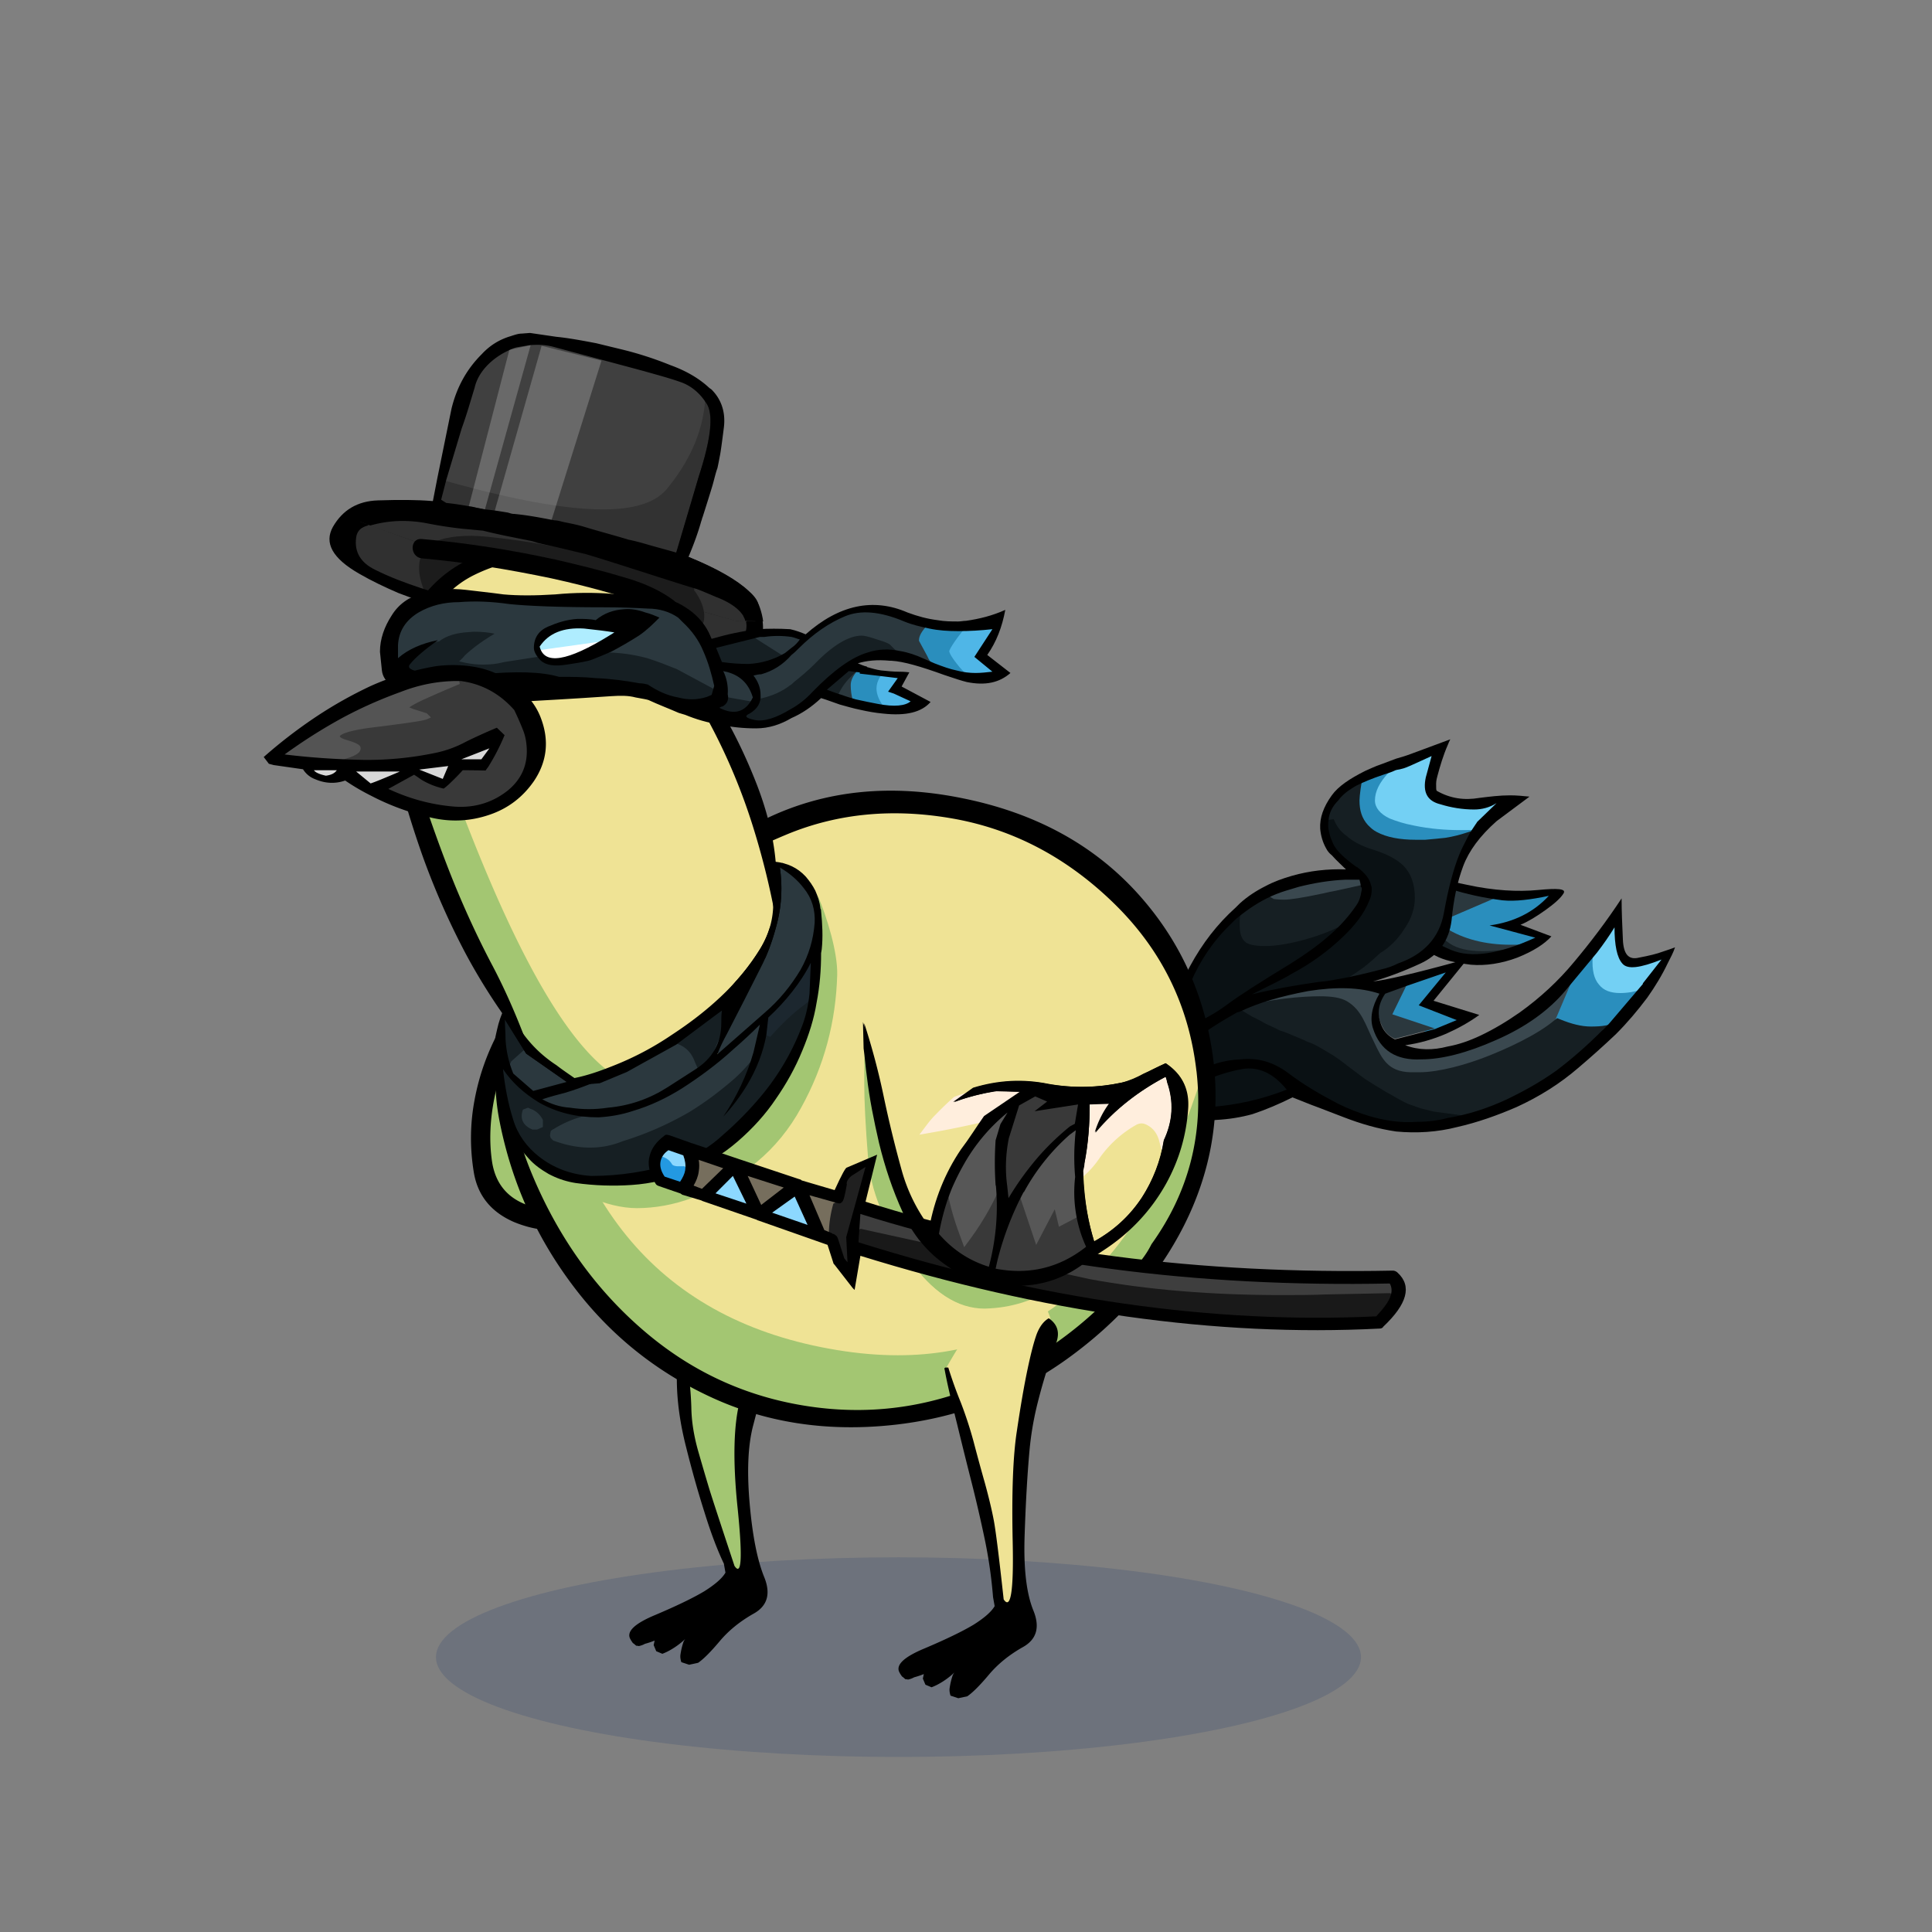 <?xml version="1.0" encoding="utf-8"?>
<svg xmlns="http://www.w3.org/2000/svg" x="0" y="0" version="1.1" viewBox="0 0 300 300" xml:space="preserve">
<rect x="0" y="0" width="300" height="300" fill="#808080" stroke="none"/>
<style type="text/css">
.color__skin{fill:#efe395;}
.color__skinDark{fill:#a3c672;}
.color__skinLight{fill:#ffeedd;}
.color__beak{fill:#efb195;}
</style>
<ellipse cx="139.516" cy="257.319" rx="71.817" ry="15.5" opacity="0.15" fill="#002268"/>
<g id="Birb_Group">
<g id="Left_Wing">
<path d="m82.6 154.95-3.433 4.217-3.556 12.293-.333 11.207 3.661 5.056 8.839 1.778 7.722-2 3.45-2.6c6.768-21.177 1.318-31.16-16.35-29.951z" class="color__skinDark"/>
<path d="M82.4 154.85c-2.067 1.3-3.717 3.067-4.95 5.3a36.224 36.224 0 0 0-3.75 10.6c-.7 3.667-.75 7.383-.15 11.15.567 3.667 2.65 6.283 6.25 7.85 3.533 1.467 7.133 1.7 10.8.7 3.469-.898 6.252-2.748 8.35-5.55a17.42 17.42 0 0 1-1.65.9c-3.91 2.078-8.21 2.728-12.9 1.95-4.697-.737-7.364-3.204-8-7.4-.467-3.196-.317-6.613.45-10.25.801-3.645 2.367-7.962 4.7-12.95.418-.852.768-1.585 1.05-2.2l-.2-.1z"/>
</g>
<g id="Leg2">
<path d="M114.554 244.102c-.421 0-.714-.36-.922-.675-2.035-6.085-3.413-10.282-3.91-11.877a409.602 409.602 0 0 1-1.752-5.959c-.71-2.466-1.086-4.831-1.12-7.032-.065-2.129-.249-4.107-.543-5.876a47.647 47.647 0 0 0-1.334-5.383.498.498 0 0 1 .105-.48c4.169-4.68 9.383-7.227 15.494-7.567h.001c.248 0 .444.147.507.358a.5.5 0 0 1-.233.576 1.752 1.752 0 0 0-.782.901c-.688 1.802-1.354 4.001-1.979 6.532a863.927 863.927 0 0 1-2.603 9.613c-1.079 3.788-1.225 9.512-.436 17.015.773 7.623.474 9.125.034 9.612a.706.706 0 0 1-.527.242z" class="color__skinDark"/>
<path d="M106.8 212.6a47.974 47.974 0 0 0-1.35-5.45H105l-.15.1c0 .1.033.517.1 1.25s.117 2.717.15 5.95c.033 3.233.517 6.667 1.45 10.3.9 3.6 1.85 6.967 2.85 10.1.967 3.133 1.967 5.783 3 7.95l.25 1.4c-.5.867-1.6 1.833-3.3 2.9-1.733 1.033-4.25 2.25-7.55 3.65-3.3 1.367-4.6 2.633-3.9 3.8.067.133.15.267.25.4a.66.66 0 0 0 .3.3c.1.1.217.2.35.3.133 0 .267.017.4.05.333-.067.65-.183.95-.35.5-.133 1-.3 1.5-.5l-.15.7.4.95.95.4c.267-.1.533-.217.8-.35a11.692 11.692 0 0 0 2.75-1.95c-.1.133-.183.267-.25.4-.233.667-.4 1.367-.5 2.1-.033.333.017.7.15 1.1l1.2.4 1.4-.3c.833-.567 1.95-1.683 3.35-3.35 1.4-1.667 3.167-3.1 5.3-4.3s2.667-3.1 1.6-5.7c-1.067-2.633-1.817-6.45-2.25-11.45s-.25-9.017.55-12.05c.8-3.067 1.583-6.017 2.35-8.85.733-2.867 1.7-5.917 2.9-9.15.6-1.633.217-2.917-1.15-3.85-.167.067-.317.15-.45.25-.467.267-.8.65-1 1.15-.7 1.833-1.367 4.033-2 6.6a872.81 872.81 0 0 1-2.6 9.6c-1.1 3.867-1.25 9.6-.45 17.2.767 7.567.6 10.517-.5 8.85-2.1-6.333-3.383-10.25-3.85-11.75-.467-1.533-1.05-3.517-1.75-5.95s-1.067-4.733-1.1-6.9c-.067-2.166-.25-4.15-.55-5.95z"/>
</g>
<g id="Body_Group">
<g id="Tail">
<g id="Tail_Inner">
<path d="M228.8 149.1c-1.4 0-2.7-.2-3.8-.7-3.4-1.4-5.2-3-5.4-4.9 0-.3-.1-.6-.1-1 0-2.1.3-4.2.8-6.2l.2-.9 6.2 2.3-.6.8c-.6.9-1.3 2.1-2.1 3.3-.2.3-.7 1.4 2 3.2.9.6 2.4 1 4.3 1 2.1 0 4.8-.4 7.9-1.2l.5 1.5c-3.8 1.9-7.1 2.8-9.9 2.8z" fill="#161F23"/>
<path d="M230.3 147.7c-2.3 0-4-.4-5.2-1.2-3.2-2.2-3.1-4.1-2.5-5.3.8-1.3 1.5-2.5 2.1-3.5l.3-.5.6.2c2.1.7 4.7 1.3 7.7 1.7l.2 1.5-6.9 3c2.2 1 4.8 1.5 7.9 1.5 1.2 0 2.4-.1 3.7-.2l.3 1.6c-3.2.8-6 1.2-8.2 1.2z" fill="#2B383E"/>
<path d="M234.6 146.7c-4 0-7.4-.9-10.1-2.6l-1.3-.8 10-4.3h.2c.4 0 .9.1 1.3.1 1.7 0 3.6-.2 5.7-.7l.8 1.3c-1.8 1.9-3.9 3.3-6.5 4.1l4 1.1-.1 1.6c-1.5.2-2.8.2-4 .2z" fill="#2A8EBD"/>
<path d="M222.6 136.3h-1.5l-.1.2 4.4 1.6c2.2.7 4.8 1.3 7.9 1.7 2 .2 4.4-.1 7.2-.7-2.4 2.6-5.5 4.1-9.2 4.6l7.1 1.9c-5.7 2.6-10 3.2-13.1 1.9s-4.7-2.7-4.9-4.3l-.1 4.1c.5 0 1.3.4 2.6 1.1 1.3.7 3.1 1.1 5.5 1.4 2.3.2 4.8-.2 7.2-1.1 2.5-1 4.2-2.1 5.3-3.3l-4.8-1.8c1.2-.5 2.5-1.3 3.9-2.3s2.4-1.9 2.8-2.6c.4-.7-.9-.8-4-.5s-6.8.1-11-.8c-2.4-.5-4.1-.9-5.2-1.1z"/>
<path d="M245.1 161.2c-1.7 0-3.5-.4-5.5-1.2l-.8-.3 3.6-6.3 5-5.9.2-.3 1.4.6c-.3 1.9-.1 3.3.5 4 .4.5 1.1.8 2.1.8.9 0 2-.2 3.2-.6l.9 1.3-5.2 6.2-.1.1c-1.6 1.1-3.4 1.6-5.3 1.6zm-30-3.2 2.7-5.6 6.4-2.3.9 1.3-3.6 4.3 6.8 2.8-5.5 2.2-7.7-2.7zm4.6-26c-2.8 0-5.1-.5-6.8-1.4-.7-.4-1.3-.8-1.7-1.4-1.2-1.2-1.8-2.9-1.8-4.8 0-.9.1-1.8.4-2.6l.1-.3.3-.1c1-.5 2.5-1.1 4.4-1.7.6-.2 1.2-.4 1.9-.7h.2c.2-.1.5-.1.7-.2l.8 1.3c-.7.6-1.1 1-1.3 1.2-1.1 1.2-1.7 2.3-1.7 3.2 0 .6.7 1 1.3 1.3.8.4 2 .7 3.4 1 2.3.5 4.7.7 6.9.7 1.4 0 1.9-.1 2.1-.2l.9 1.2c-.4.6-.8 1.2-1.2 2l-.2.3-.3.1c-1 .3-2.2.6-3.5.9-1 .2-2.2.3-3.4.4h-.7l-.8-.2z" fill="#2A8EBD"/>
<path d="M251.6 154.2c-1.5 0-2.6-.4-3.3-1.3-.8-.9-1.1-2.3-1-4.2l-.6-.4c.2-.3.4-.5.6-.8l2.7-3.9 1.5.4c0 3.2.6 4.6 1 5.2.2.2.5.3 1 .3 1 0 2.4-.4 4.2-1.2l.9 1.2-2.5 3.1-.5.5-.5.5c-1.2.4-2.4.6-3.5.6zm-24.8-25.3c-2.3 0-4.8-.2-7.2-.7-1.6-.3-2.8-.7-3.8-1.1-1.5-.7-2.3-1.7-2.3-2.8 0-1.4.7-2.8 2.1-4.3.2-.2.7-.6 1.4-1.2l.1-.1.2-.1c.4-.1.9-.3 1.3-.5l4.9-2.2-.5 1.7-.9 3.3c-.4 1.9.1 2.8 1.7 3.3 1.6.5 3.2.8 4.9.8 1.1 0 2.1-.3 3.1-.9l1 1.3-2.9 2.8c-.1.1-.1.2-.2.3l-.1.2-.2.1c-.4.1-1.3.1-2.6.1z" fill="#73D0F4"/>
<path d="M221.5 167.2h-1.4c-4.1-.1-7-1.7-8.4-4.8-1.2-2.5-2.9-4.5-4.9-5.8-.7-.4-1.8-.6-3.3-.6-2.6 0-6.2.6-10.9 1.8l-.5-1.5c2.9-1.4 6.5-2.5 10.8-3.2 1.9-.3 3.8-.5 5.4-.5 2.2 0 4.2.3 6 .9l.9.3-.5.9c-1.1 1.8-1.4 3.4-.9 4.8 1 2.9 2.9 4.3 6 4.3H220.7c3.1 0 6.8-1 11.2-2.9 4.4-2 8-4.5 10.5-7.5l1.9-1.6-2.8 6.6-1.1 1.5c-2.9 2.4-6.1 4.3-9.6 5.7-2.7 1.1-5.9 1.6-9.3 1.6zm-22-25.8c-.9 0-1.6 0-2-.1-1.5-.3-1.6-1.2-1.6-1.6 0-.2 0-.3.1-.5l.1-.4.3-.2c1-.5 2-.9 3.1-1.3l2.1-.6c2.4-.6 4.9-1 7.4-1.1h2.9l.2.6c.1.4.2.9.2 1.3s0 .7-.1 1.1l-.1.5-.5.1-4.2.9c-.7.1-1.3.3-1.9.4-3 .6-4.9.9-6 .9z" fill="#3A484F"/>
<path d="m222.5 174.1-2.1-.5-2.2-.7c-.8-.3-1.4-.7-2.1-1.1-.7-.3-1.4-.7-2-1.1-1-.6-2-1.2-3-1.9s-2-1.4-2.9-2.1c-.6-.5-1.2-.9-1.8-1.3-.6-.4-1.3-.8-1.9-1.2-.6-.3-1.3-.6-2-.9-.8-.4-1.5-.7-2.2-1s-1.4-.6-2.1-.8c-.8-.4-1.5-.7-2.2-1l-2.1-1.2-3.7-2.3 1.8-.5c.1 0 .2-.1.3-.1h.2c4.8-1.3 9.7-1.7 12.4-1.7 1.9 0 3.3.2 4.3.8 2.3 1.4 2.8 3.6 4.2 6.4 1.2 2.5 2.1 4.5 5.6 4.6h1.4c3.2 0 7.5-1.3 10.1-2.3 3.4-1.3 8.2-3.5 10.9-5.8l.4-.3.5.2c1.7.7 3.3 1.1 4.7 1.1 1.6 0 3.4-.1 4.5-1.2l-.7 1.4c-.4.4-.8.9-1.2 1.3-2.3 2.3-4.8 4.4-7.2 6.3-2.4 1.7-5 3.2-7.7 4.5-3.1 1.4-6.2 2.4-9.5 3h-.1l-2.6-.6zm-15.6-22.7c1.1-.7 1.7-1.1 1.8-1.2.4-.3 1.2-.8 2.2-1.5.3-.2.9-.7 2.3-2l.1-.1h.1c1.3-.8 2.5-1.9 3.4-3.4.9-1.4 1.4-2.7 1.4-4 0-1.7-.4-2.9-1.3-3.8-.7-.7-2.1-1.4-4.2-2.1-1.9-.6-3.4-1.4-4.6-2.4-1.1-.9-1.9-2-2.4-3.3l-.1-.2v-.2c.2-1.2.7-2.4 1.7-3.5.6-.7 1.4-1.4 2.5-2.1.2-.1.3-.2.5-.3l1.3-.6c-.2.7-.5 2.9-.5 3.6 0 1.6.4 2.8 1.3 3.8.4.4.8.8 1.4 1.1 1.5.8 3.5 1.2 6.1 1.2h1.4c1.1-.1 2.2-.2 3.1-.3 1.3-.2 2.4-.5 3.3-.8l1.9-.6-.9 1.7c-.4.8-.8 1.7-1.3 2.7-.9 2.1-1.7 5.1-2.3 8.9-.8 4.1-3.3 6.9-7.6 8.4-.8.4-1.7.7-2.6.9-2.3.6-4.8 1.2-7.3 1.6l-.7-1.5zm-10.4-2.9c-1.9 0-3.2-.3-4.1-1-1-.8-1.5-2-1.5-3.8 0-.3 0-.6.1-1v-.3l.2-.2c1.6-1.4 3.3-2.6 5.2-3.6l1.6-.9-1.3 1.1.6.5s.3.2.5.3c.2 0 .6.1 1.6.1.9 0 2.9-.3 5.7-.9.6-.1 1.2-.3 1.9-.4 1.4-.3 2.8-.6 4.1-.9l1.1-.2-.1 1.1c-.1.9-.4 1.7-.9 2.5-1.1 1.6-2.5 3.2-4.1 4.6l-.1.1h-.1c-3.2 2-6.7 2.9-10.4 2.9z" fill="#161F23"/>
<path d="M218.7 175.1c-2.2 0-4.3-.3-6.3-1-1.6-.5-3.2-1.1-4.8-1.9-2.7-1.4-5.3-3-7.9-4.8-.8-.6-1.7-1.1-2.5-1.4 1.2.6 2.3 1.5 3.3 2.8l.7.9-1 .4c-3.9 1.5-8 2.4-12.2 2.8h-.4l-.3-.3c-.2-.2-.4-.5-.6-.7-.9-1.2-1.2-2.5-.9-3.9l.1-.3-.4.2-.4-.5c-.3-.4-.7-.8-1-1.2-.3-.5-.6-.9-.8-1.3-.3-.5-.5-.9-.7-1.3l-.3-.6 2.1-1.6c2.3-1.8 4.7-3.4 7.2-4.8l.4-.2 2.5 1.5c.7.3 1.4.7 2.1 1.1.6.3 1.4.6 2.1 1 .7.2 1.4.5 2.1.8.7.3 1.5.6 2.3 1 .7.2 1.4.6 2.1 1 .7.4 1.3.8 2 1.2.7.5 1.3.9 1.9 1.4.9.7 1.9 1.4 2.8 2.1.9.6 1.9 1.2 2.9 1.8.6.4 1.3.7 1.9 1.1.7.4 1.3.7 1.9 1l2 .7 2 .5 6.7.9-4.5 1.1c-1.5.4-3 .6-4.6.6h-.4c-.2-.1-.6-.1-1.1-.1zm-26.5-9.7c-2.1.2-4.1.8-6 2h.1c1.8-.9 3.8-1.6 5.9-2zM182 160c.3-2.2.8-4.3 1.5-6.4 1.4-3.8 3.5-7.2 6.3-10.1l1.3-1.3 1.6-1.5-.2 2.2v.8c0 1.3.3 2.1.9 2.6.4.3 1.2.6 3.1.6 3.4 0 9-1.6 12-3.3l-1.4 2c-.8.7-1.7 1.4-2.6 2.1 1.2-.9 2.3-1.8 3.4-2.8 1.8-1.7 3.2-3.5 4-5.4.2-.5.3-1 .3-1.4v-.4c-.2-.8-.8-1.6-1.8-2.3-2-1.4-3.3-2.6-3.9-3.8l-.3-.6c-.2-.4-.3-.8-.4-1.3-.2-.8-.2-1.5-.2-2.3l1.5-.2c.4 1 1 1.9 2 2.6 1 .9 2.4 1.6 4 2.1 2.3.7 3.9 1.6 4.8 2.5 1.2 1.2 1.8 2.9 1.8 5 0 1.6-.5 3.2-1.6 4.8-1 1.6-2.3 2.9-3.8 3.8-1.6 1.5-2.2 1.9-2.4 2.1-1 .7-1.7 1.2-2.2 1.5-.2.1-.8.5-1.8 1.2l-.1.1h-.2c-.9.2-1.8.3-2.8.4-3.5.5-6.9 1.1-10.1 1.9l-.3-.8c-1.4.9-2.6 1.7-3.5 2.3-2.1 1.5-4.7 2.9-7.7 4.2l-1.3.5.1-1.4z" fill="#0A1114"/>
<path d="M215.1 154.2c-1.2 1.6-1.4 3.2-.6 4.9.4 1 1.1 1.8 2.1 2.2l6.2-1.6-6.6-2.2 2.2-4.5-3.3 1.2z" fill="#2B383E"/>
<path d="M224.8 115.7c.1-.3.3-.7.4-.9l-6.2 2.3c-.8.3-1.5.5-2.2.7l-2.4.9c-.9.3-1.7.7-2.4 1-2.4 1.2-4.2 2.4-5.2 3.8-1.3 1.8-1.9 3.5-1.8 5.2.1 1.1.4 2.1.9 3 .2.4.5.8.9 1.1.7.8 1.5 1.5 2.2 2.2-2.8-.1-5.6.2-8.4 1-1.4.4-2.8.9-4.1 1.6-1.4.7-2.8 1.6-4 2.7l-.6.6c-2.9 2.6-5.2 5.6-7.1 9.1-1.8 3.3-2.8 6.9-3.1 10.8.1 1.2.2 2.5.3 3.7.4 2.8 1.4 5.3 2.9 7.6 1 1.4 2.3 2 4 1.8 1.9-.1 3.8-.4 5.6-.9 2.1-.7 4.2-1.6 6.2-2.6 1.3.5 2.7 1.1 4.1 1.6l3.9 1.5c2.6 1 5.3 1.8 8.1 2.2 3.2.3 6.4.1 9.5-.7 3.1-.7 6.2-1.8 9.2-3.1 3.5-1.6 6.7-3.6 9.6-6.1 2-1.7 3.9-3.4 5.8-5.2 1.8-1.8 3.4-3.7 4.9-5.7 1.2-1.7 2.3-3.5 3.2-5.4.4-.8.8-1.5 1.1-2.4-.5.2-1.1.4-2 .7-.8.3-2 .6-3.6.9-1.6.4-2.4-.5-2.5-2.8-.1-2.2-.2-4.4-.2-6.4-2.3 3.5-4.8 6.8-7.4 9.9-2.4 2.9-5.2 5.5-8.4 7.8-2 1.4-4 2.6-6.1 3.6-1.7.8-3.4 1.4-5.1 1.7-2.3.6-4.5.6-6.6-.2 2.2-.3 4.3-.9 6.4-1.8 1.8-.8 3.6-1.8 5.1-2.9l-7.1-2.2 5.2-6.4c-.2 0-.4.1-.6.1-.3.1-.5.1-.8.2-6.9 1.9-11.3 2.9-13.2 3.1 2.1-.6 4.6-1.5 7.4-2.8 2.8-1.3 4.4-3.5 4.8-6.7.3-3.2.9-6 1.8-8.4.9-2.4 2.6-4.7 5.2-7l5.1-3.8c-1-.1-2-.2-3-.2-1.6 0-3.2.2-4.8.4-2.3.4-4.5.1-6.6-1.1-.1-.1-.1-.4-.1-1.1 0-.1 0-.5.2-1.2.4-1.5.9-3.2 1.6-4.8m-36.9 56.2c-.2-.2-.4-.4-.5-.6-.8-1.1-1-2.2-.8-3.3 2-.9 4.1-1.6 6.3-2 2.5-.4 4.8.6 6.9 3.2-3.8 1.5-7.8 2.4-11.9 2.7m38.3-13.5-3.4 1.4-6.2 1.6c-1-.5-1.7-1.2-2.1-2.2-.7-1.7-.5-3.3.6-4.9l3.3-1.2 6.1-2.1-4.2 5.1 5.9 2.3m-14.8-20c-.1.7-.3 1.5-.8 2.2-1.1 1.6-2.4 3.1-4 4.5-1.8 1.6-3.9 3.1-6.3 4.6-4.6 2.8-7.9 4.9-9.9 6.4s-4.6 2.8-7.6 4.1c.3-2.1.8-4.2 1.5-6.2 1.4-3.7 3.4-7 6.1-9.8l1.3-1.3c1.5-1.3 3.2-2.5 5-3.4 1-.5 2-.9 3-1.2.7-.2 1.3-.4 2-.6 2.4-.6 4.8-1 7.2-1.1h2.2c.1.4.2.7.2 1.1.2.1.2.4.1.7m-1.3-16.1c.2-.1.3-.2.5-.3 1-.5 2.4-1.1 4.2-1.7.6-.2 1.3-.4 1.9-.7.3-.1.6-.1.9-.2.5-.1.9-.3 1.4-.5l3.3-1.5-.9 3.3c-.5 2.3.2 3.7 2.3 4.2 1.6.5 3.4.8 5.2.8 1.2 0 2.4-.3 3.5-1l-3 2.9c-.1.1-.1.2-.2.3-.4.6-.9 1.3-1.3 2.1s-.9 1.7-1.3 2.7c-.9 2.2-1.7 5.2-2.4 9.1-.7 3.8-3.1 6.4-7.1 7.8-.8.4-1.6.7-2.5.9-2.3.6-4.7 1.2-7.2 1.6-.9.2-1.8.3-2.8.4-3.5.5-6.9 1.1-10.2 1.9 2.8-1.4 4.9-2.4 6.2-3.2 3-1.6 5.6-3.5 7.9-5.7 1.9-1.8 3.3-3.6 4.1-5.6.3-.6.4-1.2.4-1.8 0-.2 0-.4-.1-.6-.2-1-.9-1.9-2.1-2.8 0 0-.1-.1-.2-.1-1.8-1.3-3.1-2.5-3.6-3.6-.1-.2-.1-.3-.2-.5-.2-.4-.3-.8-.4-1.2-.2-.7-.2-1.4-.1-2 .1-1.1.6-2.1 1.5-3 .5-.7 1.3-1.4 2.3-2m-26.8 40.8c.5-.4 1.1-.8 1.6-1.2 2.3-1.8 4.7-3.3 7.2-4.7.1 0 .3-.1.4-.1 2.9-1.4 6.4-2.4 10.6-3.2 4.4-.7 8.1-.6 11.1.4-1.2 2-1.5 3.9-1 5.4 1.1 3.4 3.6 5 7.5 4.8 3.2 0 7.1-1 11.6-3 4.6-2 8.2-4.6 10.8-7.7l4.9-5.9c1-1.3 1.9-2.6 2.7-3.9 0 2.8.4 4.7 1.2 5.6.8 1 2.8.7 6.1-.6l-2.9 3.7v.1l-5.2 6.1c-.4.4-.8.9-1.2 1.2-2.3 2.3-4.7 4.4-7.1 6.2-2.4 1.7-4.9 3.1-7.6 4.4-3 1.4-6.1 2.4-9.2 2.9-1.5.4-3.1.6-4.8.6-2.5.2-5-.2-7.4-.9-1.6-.5-3.2-1.1-4.8-1.9-2.7-1.4-5.3-2.9-7.8-4.8-2.3-1.7-4.7-2.4-7.4-2.1-2.5.1-4.9.8-7.1 2.2-.3-.4-.6-.7-.9-1.1-.3-.4-.6-.8-.8-1.2-.1-.4-.3-.8-.5-1.3z"/>
</g>
</g>
<g id="Body">
<path d="M133.105 219.945c-2.236 0-4.519-.152-6.787-.453-9.945-1.319-18.882-5.264-26.563-11.726-7.652-6.438-13.649-14.672-17.826-24.474-4.247-9.966-4.68-17.891-1.288-23.556.939-1.577 2.096-3.201 3.438-4.823l1.508-1.825.256 2.354c3.303 30.361 18.264 47.932 44.467 52.222 3.14.519 6.203.781 9.104.781h.004c21.288-.002 36.572-14.248 45.427-42.345l1.948.19c1.112 10.018-1.288 19.246-7.136 27.429-.417.824-.909 1.61-1.462 2.337-5.898 7.92-13.592 14.212-22.86 18.694-7.181 3.448-14.659 5.195-22.23 5.195.001 0 .001 0 0 0z" class="color__skinDark"/>
<path d="M139.419 210.445c-3.012 0-6.186-.271-9.432-.808-27.198-4.453-42.719-22.614-46.131-53.979l-.046-.422.271-.326c3.374-4.056 8.093-8.318 14.027-12.667 7.625-5.652 15.569-10.217 23.606-13.566 5.396-2.249 11.183-3.389 17.2-3.389 3.061 0 6.245.295 9.463.877 9.491 1.729 18.044 6.278 25.422 13.52 7.366 7.23 11.721 16.06 12.943 26.245.013.108.082.543.082.543l-.071.228c-9.147 29.025-25.074 43.744-47.334 43.744-.001 0 .001 0 0 0z" class="color__skin"/>
<path d="M188.05 162.2c-1.567-9.1-5.467-17.033-11.7-23.8-6.833-7.4-15.8-12.217-26.9-14.45-11.1-2.267-21.183-1.25-30.25 3.05-2.7 2.033-6.117 4.333-10.25 6.9a271.82 271.82 0 0 0-21.85 14.95c-8.4 6.267-11.583 14.65-9.55 25.15 1.867 9.567 5.75 18.217 11.65 25.95 5.633 7.4 12.7 13.067 21.2 17s17.817 5.383 27.95 4.35c10.1-1.033 19.2-4.45 27.3-10.25 8.067-5.8 14.133-12.717 18.2-20.75 4.005-7.95 5.555-16.25 4.65-24.9a49.781 49.781 0 0 0-.45-3.2m-2.3 3.85c.015.126.032.243.05.35 1.093 9.836-1.24 18.77-7 26.8-.4.8-.867 1.55-1.4 2.25-5.833 7.833-13.333 13.967-22.5 18.4-9.167 4.4-18.65 5.95-28.45 4.65-9.8-1.3-18.483-5.133-26.05-11.5s-13.417-14.4-17.55-24.1c-4.133-9.7-4.583-17.25-1.35-22.65.918-1.542 2.034-3.109 3.35-4.7 3.337-4.012 7.954-8.179 13.85-12.5 7.6-5.633 15.4-10.117 23.4-13.45 8-3.333 16.7-4.15 26.1-2.45 9.333 1.7 17.633 6.117 24.9 13.25 7.233 7.1 11.45 15.65 12.65 25.65z"/>
</g>
<g id="Neck">
<path d="M78.8 155.6s6.922 8.194 11.311 8.678c4.389.483 8.039.285 8.039.285l-8.094 3.938-9.444-3.667L78.8 155.6z" class="color__SkinDark"/>
<path d="M98.9 187.6c-4.8 0-10.2-2.7-14.4-5.8l1.4.1c1.1.6 2.4 1 3.7 1.2 1.7.3 3.5.4 5.3.4 1.1 0 2.1 0 3.2-.1 2.9-.2 5.8-.9 8.5-2 2.8-1.2 5.4-2.7 7.6-4.7s4.2-4.2 5.8-6.5c1.6-2.3 3-4.8 4.1-7.4 1-2.4 1.8-4.8 2.2-7.2.5-2.5.7-5.1.6-7.6h.2l-.1-.5v-.2c.2-1.9.1-3.8-.1-5.8l.1-2.4c1.4 3.3 3.1 8.8 3 12.3-.2 7.2-2 14.1-5.6 20.6-3.6 6.6-9.2 11.3-16.9 14-2.9 1.1-5.9 1.6-8.6 1.6z" class="color__skinDark"/>
<path d="M91.9 183.2c-3.2-.2-6-1.3-8.4-3.1-2.1-1.6-3.6-3.6-4.4-6-.8-2.6-1.4-5.3-1.6-8l1.1-.4c.1.1.2.3.3.4-.5-1.5-.9-3.1-.9-4.7l.1-4 .9.5 3.3 5.3-.1.8-1.7 1.5-.1 1.2-.9.1c1.2 1.5 2.8 2.8 4.6 3.8 2.7 1.5 5.6 2.2 8.8 2.2h.2l.1 1.2c-2.2.3-4.3 1-6.1 2.1 1.6.5 3.1.8 4.7.8s3.1-.3 4.7-.8c3.5-1.1 6.9-2.6 10-4.4 2.3-1.4 4.6-3 6.7-4.9 1.3-1.2 2.5-2.5 3.5-3.8l1.1.5c-.1.4-.2.7-.3 1.1.5-1.3.9-2.7 1.2-4.1l.1-.3c1.7-2 3.6-3.9 5.8-5.4.4-.3.7-.6 1.1-1l1 .5c-.2 1.9-.7 3.8-1.3 5.5-1.6 4.2-4 8-7 11.5-1.9 2.2-4 4.2-6.1 5.9-2 1.7-4.3 2.9-6.9 3.8-4.5 1.5-9 2.2-13.5 2.2zm-9.7-9.8c0 .4.3.7.9.9v-.1c-.2-.3-.5-.6-.9-.8zm25.1-7-.4-1c-.6-1.6-1.7-2.4-3.5-2.4h-.5l-.4-1.1 9.2-5.6.9.6c-.1.7-.1 1.3-.1 2 0 3.3-1.5 5.9-4.4 7.7l-.8-.2z" fill="#161F23"/>
<path d="M91.6 178.2c-1.9 0-3.8-.4-5.7-1.1l-.4-.4-.1-.4.1-.6c.1-.2.3-.3.5-.4 2.1-1.3 4.4-2.1 6.8-2.4 1.5-.1 3.1-.3 4.7-.8-1 .2-2.1.4-3.1.5-.9.1-1.9.2-2.9.2-1.1 0-2.1-.1-3.2-.3-1.6-.1-3.1-.6-4.5-1.4l.1-1.1c1.2-.4 2.4-.7 3.6-1 2.6-.8 5.3-1.8 7.8-3.1 2.4-1.2 4.8-2.5 7.1-4l.3-.1h.6c2.3 0 3.9 1.1 4.6 3.1l.4.9-.2.7-4.2 2.7c-.6.4-1.2.7-1.8 1 1.2-.5 2.3-1.2 3.4-1.9 2.2-1.4 4.2-2.9 6.2-4.5l-.8-.6c.4-1.1.9-2.2 1.5-3.2 1.7-3.3 3.5-6.8 5.2-10.2 1.1-2.3 2-4.6 2.6-6.9.7-2.8.8-5.5.4-8.3l.9-.6c1.5.8 2.8 1.9 3.9 3.3 1.4 1.7 2 3.6 1.8 5.8-.2 2.7-.9 5.2-2.3 7.6a30.3 30.3 0 0 1-5.6 6.8l-1.4 1.2.8.5-1.1 4.3-.1.2c-1.1 1.4-2.3 2.8-3.7 4-2.2 1.9-4.5 3.6-6.8 5-3.3 1.9-6.7 3.4-10.3 4.5-1.7.7-3.4 1-5.1 1zm-8.9-2.8c-1.5-.6-2-1.7-1.5-3.1l.8-.3c.2.1.4.2.7.3.8.4 1.3 1 1.6 1.6v1.1l-.9.4h-.7zm-.3-5.5-3.1-2.7-.2-.5.1-1.5.2-.4 1.9-1.7h.7l6.3 4.4-.2 1.1L83 170l-.6-.1z" fill="#2B383E"/>
<path d="m118.5 160.6.4-2.7.2-.4c1.3-1.3 2.6-2.6 3.6-3.9 1.1-1.4 2.1-2.9 2.9-4.4l1.1.3-.1 4.8-.2.4c-.4.4-.8.7-1.2 1.1-2.1 1.5-3.9 3.3-5.6 5.2l-1.1-.4z" fill="#1C272F"/>
<path d="M77.4 159c-.3 1.2-.6 2.4-.7 3.6l1.2 10.7c1 2.5 2.4 4.6 4.2 6.6.9 1 1.9 1.7 3.1 2.4l.4.2c1.2.6 2.5 1 3.8 1.2 2.9.4 5.8.5 8.7.3 3-.2 5.9-.9 8.7-2 2.9-1.2 5.5-2.8 7.8-4.8s4.3-4.2 5.9-6.6c1.6-2.3 3-4.8 4.1-7.5 1-2.4 1.8-4.9 2.2-7.4.5-2.6.7-5.1.7-7.7l.1-.6c.2-1.9.1-3.9-.1-5.9 0-.1 0-.3-.1-.4-.1-1-.4-1.9-.8-2.8-.4-.8-.9-1.5-1.5-2.2-1.3-1.4-2.9-2.1-4.8-2.3l-.8 1.2c.3 1.3.4 2.6.5 3.9.3 3.1-.4 5.9-2 8.5s-3.6 5-5.8 7.1c-2.4 2.3-5 4.3-7.9 6.2-2.8 1.9-5.8 3.5-9.1 4.8-2 .8-4 1.5-6 1.9-1-.7-1.9-1.3-2.8-2-2-1.3-3.7-2.9-5.1-4.8-1.2-1.6-2-3.3-2.5-5-.6 1.1-1.1 2.3-1.4 3.4m1.1 2.4c0-1-.1-2.1-.1-3.1l3.3 5.3L88 168l-5.2 1.4-3.1-2.7c-.7-1.7-1.1-3.5-1.2-5.3m1.2 12.5c-.8-2.5-1.3-5.2-1.6-7.9 1.4 2.1 3.3 3.8 5.6 5.2 2.8 1.6 5.9 2.3 9.2 2.3 1.8-.1 3.6-.4 5.4-1 2.7-.8 5.2-2 7.6-3.5 2.8-1.8 5.5-3.8 7.9-6 1.5-1.3 2.9-2.6 4.2-3.9l-1 4.3c-1 3.5-2.6 6.9-4.7 10 1.4-1.5 2.6-3.1 3.7-4.9 1.5-2.5 2.5-5.1 3-7.8l.3-2.7c1.4-1.3 2.6-2.6 3.7-4s2.1-2.9 2.9-4.5l-.2 4.8c-.2 1.9-.6 3.7-1.3 5.4-1.6 4.1-3.9 7.9-6.9 11.3-1.9 2.2-3.9 4.1-6 5.9-1.9 1.6-4.2 2.9-6.7 3.7-4.2 1.3-8.5 2-13 2-3.1-.2-5.8-1.2-8.1-3-1.9-1.5-3.3-3.4-4-5.7m45.1-36c1.3 1.6 1.8 3.4 1.7 5.4-.2 2.6-.9 5-2.2 7.3-1.5 2.5-3.3 4.7-5.5 6.6l-7.4 6.5c.4-1.1.9-2.1 1.5-3.2 1.7-3.3 3.5-6.8 5.2-10.2 1.2-2.3 2-4.7 2.6-7.1.7-2.8.8-5.7.4-8.5 1.5.9 2.7 1.9 3.7 3.2m-12.7 19c-.1.7-.1 1.4-.1 2 0 3.1-1.4 5.5-4.1 7.2l-4.2 2.7c-2.8 1.8-5.9 2.9-9.3 3.2-2 .3-3.9.3-5.9 0-1.6-.1-3-.6-4.3-1.3 1.2-.4 2.3-.7 3.5-1 2.7-.8 5.3-1.9 8-3.1 2.5-1.2 4.9-2.5 7.2-4l9.2-5.7z"/>
</g>
<g id="Head_Group">
<g id="Head_Group_Inner">
<g class="Crown">
<polygon points="57.8,79 54,81.9 53.6,85.3 54.3,87 63.9,91.7 103.3,101.6 111.5,102.4 115.3,102.1 117.3,98.6 115.3,93.1 108.5,89.1 74.1,80.7" fill="#1C1C1C"/>
<path d="M110.8 101.6c-.6 0-1.2-.1-1.9-.2-2.9-.5-5.4-.9-7.6-1.2-2.2-.3-4.2-.7-5.8-1.2l.1-.4c2.8.5 5.2.7 7.2.7 3.4 0 5.5-.7 6.2-2.1.7-1.3.4-3.2-1.1-5.7-.1 0-.1-.1-.1-.2V91l.3.1c.1 0 1.2.5 3.2 1.2 2.1.8 3.5 1.8 4.3 3 .7 1.3.6 2.8-.6 4.3-.7 1.4-2.2 2-4.2 2zM65.3 91.5c-2.4-.8-4.8-1.7-7.1-2.8-2.4-1.2-3.4-2.9-3.1-5.2.1-1 .7-1.7 1.6-1.9 1.9-.6 3.8-.9 5.8-.9 1.2 0 2.4.1 3.6.3 2 .4 3.9.7 5.8.9 1.1.1 2.1.2 3.2.3 1.6.4 3.1.7 4.5 1 1 .2 2 .4 3 .7l3.2.9c-3.7-.7-10-1.6-12.5-1.6-3.8 0-6.3.8-7.5 2.4-.9 1.3-1 3.2-.1 5.7l.1.4-.5-.2z" fill="#303030"/>
<path d="M116.3 91.8c-1.8-1.7-4.9-3.5-9.3-5.3l-2.1-.8c-1.4-.4-2.9-.8-4.3-1.2-1-.3-2.1-.6-3.1-.8-2.3-.7-4.6-1.3-6.9-2-1-.3-2-.5-3-.7-.5-.1-1.1-.3-1.6-.3-2.1-.4-4.1-.8-6.3-1-.3 0-.6-.1-.9-.2-1.2-.2-2.4-.4-3.6-.5l-1.5-.3c-.3-.1-.7-.1-1-.2-1.2-.2-2.4-.4-3.5-.5l-.2-.1-1.9-.1c-2.4-.2-5.2-.2-8.4-.1s-5.5 1.5-7 4.1c-1.4 2.5-.1 4.9 4.1 7.3 1.9 1.1 4 2.1 6.1 3 2.3.9 4.8 1.7 7.4 2.3.2 0 .5.1.8.1l21.2 5.5c.2 0 .3.1.4.2 2.3.6 5 1.3 8.1 2.1 3.3.9 6.8 1.5 10.4 1.9 3.7.4 6.1-.6 7.3-2.9 1.2-2.3 1.3-4.7.3-7.1 0-.8-.6-1.6-1.5-2.4zm-1.3 8c-1.1 1.5-3.1 2-6 1.5s-5.4-.9-7.6-1.2c-2.2-.3-4.1-.7-5.8-1.2-.2-.1-.5-.1-.7-.2l-23.3-5.9c-1.5-.3-3-.6-4.4-.9-.6-.2-1.3-.4-1.9-.6-2.4-.8-4.8-1.7-7-2.8-2.3-1.1-3.3-2.8-3-5 .1-.9.6-1.5 1.5-1.8 3-1 6.1-1.2 9.3-.6 2 .4 3.9.7 5.8.9 1.1.1 2.1.2 3.2.3 1.6.4 3 .7 4.5 1l3 .6c.4.1.7.2 1 .3l1.3.3c1.5.3 5.5 1.3 6 1.4 3.2.9 14.1 4.5 17.2 5.4.1 0 1.1.4 3.2 1.3 2.1.8 3.5 1.8 4.2 2.9.7 1.4.5 2.8-.5 4.3z"/>
</g>
<g id="Head">
<path d="M91.577 167.806c-3.228 0-5.784-2.026-9.261-4.832l-.216-.174-.095-.261c-1.71-4.67-4.42-8.33-6.39-12.073-2.039-3.844-4.004-8.045-5.839-12.483-1.834-4.469-3.761-9.792-5.727-15.822-2.014-6.178-2.258-12.782-.726-19.628l.124-.552 1.792-.597.312.957c11.58 35.531 21.899 56.657 30.672 62.791l1.471 1.028-1.648.71a11.267 11.267 0 0 1-4.469.936z" class="color__skinDark"/>
<path d="M95.077 166.77c-9.184-6.421-19.365-26.985-31.115-62.853l-1.014.338.375-1.718c.05-.227.102-.452.156-.674 1.591-6.617 4.918-11.182 9.889-13.564 3.281-1.584 6.569-2.388 9.769-2.388 1.698 0 3.405.227 5.072.674 4.767 1.288 9.053 4.421 12.74 9.314 3.58 4.717 7.006 10.111 10.183 16.028a94.396 94.396 0 0 1 6.824 16.377c1.438 4.649 1.547 9.158 2.383 13.709l.062.337-.158.304c-5.774 11.138-13.219 19.388-24.19 24.211l-.515.227-.461-.322z" class="color__skin"/>
<path d="M65.75 92.55c-3.667 4.633-5.517 9.933-5.55 15.9 0 3.933.5 7.817 1.5 11.65a155.58 155.58 0 0 0 3.95 12.9 116.797 116.797 0 0 0 6.75 15.25c2.767 5.133 6 9.983 9.7 14.55-1.733-4.733-3.6-9-5.6-12.8-2.033-3.833-3.967-7.967-5.8-12.4-1.833-4.467-3.733-9.717-5.7-15.75-1.967-6.033-2.2-12.4-.7-19.1.048-.219.098-.436.15-.65 1.526-6.343 4.642-10.643 9.35-12.9 4.833-2.333 9.55-2.883 14.15-1.65 4.567 1.233 8.633 4.217 12.2 8.95 3.567 4.7 6.933 10 10.1 15.9a92.842 92.842 0 0 1 6.75 16.2 119.834 119.834 0 0 1 3.4 13.75c.3-1.3.333-3.917.1-7.85-.267-3.967-1.25-8.167-2.95-12.6-1.733-4.467-3.75-8.6-6.05-12.4a1072.86 1072.86 0 0 1-6.4-10.8c-1.967-3.367-4.967-6.683-9-9.95-4.033-3.3-9.217-4.617-15.55-3.95-6.333.667-11.267 3.25-14.8 7.75z"/>
</g>
<g class="Crown">
<path d="m69.1 85.8 18 3.5L102 93l12.3 3.4 3 .1c-.4-1.5-1.1-4.1-1.1-4.1l-11.3-4.2 4.3-13.8 2.5-10.7-3.3-4-14-4.4-9.1-2.3-6.2.5-4.2 2.5-3.3 5.1-4.1 18.4-10.8.7-.8.8 13.2 4.8z" fill="#1C1C1C"/>
<path d="M104.8 85.9c-1.4-.4-2.9-.8-4.3-1.2-1-.3-2-.6-3-.8-2.3-.7-4.6-1.3-6.9-2-1-.3-2-.5-3-.7-.5-.1-1.1-.3-1.6-.3-2.1-.4-4.2-.8-6.2-1-.3 0-.6-.1-.9-.2-1.2-.2-2.4-.4-3.6-.5l-1.5-.3c-.3-.1-.7-.1-1-.1l-3.6-.6-1-.7.9-3.3.2.1c10.3 2.9 18.5 4.3 24.2 4.3 4.6 0 7.8-.9 9.4-2.8 3.6-4.2 5.6-8.8 6.1-13.7v-.5l.3.4c.2.2.3.4.4.6 1.1 1.8.7 5.5-1.2 11.4L105 86l-.2-.1z" fill="#323232"/>
<path d="M93.6 79.1c-5.8 0-14-1.5-24.3-4.4l-.2-.1 2.5-8.2c.7-1.9 1.3-4 1.9-6.2.3-1.3 1.1-2.6 2.2-3.7.8-.8 1.8-1.5 2.8-2.1.6-.3 1.2-.6 1.8-.7l1.8-.3c.4 0 .8-.1 1.2-.1.9 0 1.8.1 2.8.3l13.8 3.7c2.1.6 4 1.1 5.7 1.7 1.5.5 2.8 1.5 3.9 3v.2c-.4 5-2.5 9.6-6.1 13.9-1.8 2-5 3-9.8 3z" fill="#404040"/>
<path d="m93.4 56-9.3-2.3-7.3 25.7c.3.1.6.1.9.2 2.1.2 4.2.6 6.3 1 .5.1 1.1.2 1.6.3L93.4 56m-11-2.4-3.3.7-6.3 24.3c.3 0 .7.1 1 .2l1.5.3 7.1-25.5z" fill="#FDFDFD" fill-opacity="0.22"/>
<g>
<path d="M66.5 84.8c1.3-1.1 3.6-1.6 6.7-1.6 2.5 0 8.9.9 12.5 1.6l-3.2-.9c-1-.2-2-.4-3-.7-1.4-.3-2.9-.6-4.5-1-1.1-.1-2.1-.2-3.2-.3-1.8-.2-3.8-.5-5.8-.9-1.2-.2-2.4-.3-3.6-.3-1.8 0-3.5.3-5.3.8l9.4 3.3zM109.3 95l4.9 1.4 1.8.1c-.1-.3-.2-.6-.4-.9-.8-1.2-2.2-2.3-4.3-3-2-.8-3.1-1.2-3.2-1.2l-.3-.1v.3c0 .1 0 .2.1.2.8 1.1 1.3 2.3 1.4 3.2z" fill="#303030"/>
</g>
<path d="M57.5 81.6c2.8-.8 5.6-.9 8.5-.4 2 .4 3.9.7 5.8.9 1.1.1 2.1.2 3.2.3 1.6.4 3 .7 4.5 1l3 .6c.4.1.7.2 1 .3l1.3.3c1.5.3 5.5 1.3 6 1.4 3.2.9 14.1 4.5 17.2 5.4.1 0 1.1.4 3.2 1.3 2.1.8 3.5 1.8 4.2 2.9.1.3.3.5.3.8l2.8.1c-.1-.8-.3-1.6-.6-2.4-.3-.8-.9-1.5-1.7-2.3-1.8-1.7-4.9-3.5-9.3-5.3.8-1.9 1.5-3.8 2-5.6.1-.2.1-.4.2-.6.7-2.2 1.2-3.8 1.5-4.8.3-1 .5-2 .8-2.8.2-.9.3-1.5.4-2 .1-.5.3-1.9.6-4.3s-.4-4.4-1.9-5.9c-.1-.1-.3-.2-.4-.3-1.5-1.4-3.5-2.6-6-3.5a53.9 53.9 0 0 0-7.8-2.5l-3.7-.9c-2.1-.4-4.2-.8-6.2-1l-4.1-.6-1.3.1c-.5 0-1.1.2-1.7.4-1.7.5-3.2 1.4-4.5 2.8-2.4 2.4-3.9 5.2-4.7 8.5l-2.2 10.8-.7 3.6c-2.4-.2-5.2-.2-8.4-.1-2.3.1-4.1.9-5.5 2.2l4.2 1.6zm11.8-7.1 2.4-8c.7-1.9 1.3-4 2-6.3.3-1.3 1-2.5 2.1-3.6.8-.8 1.8-1.5 2.8-2 .6-.3 1.2-.6 1.8-.7l1.8-.3c1.2-.1 2.5-.1 3.9.3l13.8 3.7c2.1.6 4 1.1 5.7 1.7 1.5.5 2.8 1.5 3.8 2.9.1.2.3.4.4.6 1 1.7.6 5.4-1.3 11.2L105 85.8c-1.4-.4-2.9-.8-4.3-1.2-1-.3-2.1-.6-3.1-.8-2.3-.7-4.6-1.3-6.9-2-1-.3-2-.5-3-.7-.5-.1-1.1-.3-1.6-.3-2.1-.4-4.1-.8-6.3-1-.3 0-.6-.1-.9-.2-1.2-.2-2.4-.4-3.6-.5l-1.5-.3c-.3-.1-.7-.1-1-.2-1.2-.2-2.4-.4-3.5-.5l-.8-.5.8-3.1z"/>
<path d="M104.7 93.3c-2.5-1.9-5.4-3-8.3-3.8-3.3-1-6.7-1.8-10.1-2.6-6.9-1.5-13.8-2.6-20.8-3.2-1.9-.2-1.9 2.8 0 3 6.7.6 13.4 1.7 20.1 3.1 3.2.7 6.4 1.5 9.5 2.4 2.9.8 5.8 1.8 8.2 3.7 1.4 1.2 2.9-1.4 1.4-2.6z"/>
</g>
<g class="Eye">
<path d="M118 112.3c-.3 0-.6 0-.9-.1-1-.2-1.6-.4-1.7-1s.5-.9.7-1c.9-.6 1.4-1.3 1.4-2.3l-.3.5c-.8 1.7-2 2.5-3.5 2.5-.7 0-1.5-.2-2.4-.6l-1-.5 1-.4c.1-.1.3-.1.4-.2.4-.2.8-.5.6-1.4l-.1-.7 5.1.7v-.5l.4-.1c1.4-.3 2.7-1 3.9-1.8.2-.1.4-.3.6-.5 1-.7 2-1.7 3.1-2.7 3.1-3.1 5.8-4.6 8-4.6.6 0 1.5.2 2.8.7 1.6.5 2.1.8 2.3 1l2.6 2.6-1.6-.3c-.8-.2-1.5-.2-2.2-.2-.9 0-1.7.1-2.6.4-2.4.7-5.3 2.7-8.4 6-1.2 1.2-2.3 2.1-3.5 2.8-1.6 1.1-3.3 1.7-4.7 1.7zm-10.6-3.1c-.7 0-1.5-.1-2.2-.3-1.6-.3-3.3-1-4.8-2-.4-.1-.8-.2-1.2-.2-2.1-.4-4.4-.7-6.7-.7-1.9-.2-3.8-.2-5.6-.2h-.2c-1.6-.4-3.7-.7-6.3-.7-1.7 0-3.6.1-5.7.3h-2.2c-7.8 0-9.2-.7-9.5-1.4-.1-.2-.2-.6.3-1.1.7-.9 2.2-2.2 4.4-3.8 1.9-1.3 3.8-2 5.5-2h.4c1.6 0 3.1.2 4.5.7l1.1.4-1 .5c-1.7.9-3 1.7-3.9 2.5-.4.4-.8.7-1.1 1 .6.1 1.1.1 1.7.1 1 0 2-.1 3.1-.4 2-.3 3.9-.6 5.8-.9 1.3-.2 2.6-.5 4-.7.9-.1 1.8-.1 2.6-.1 1.1 0 2.2 0 3.3.1 2.3 0 4.7.3 7 1 1.6.5 3.2 1.1 4.8 1.8l6 3.3-.6 2-.9.4c-.9.2-1.8.4-2.6.4zm19.9-1.8 4.3-3.6 3.1.5-1 .7c-.3.2-.6.5-.9.8-.8.8-1.4 1.6-1.7 2.4l-.2.4-3.6-1.2zm-11.6-3.8c-1.2 0-2.5-.1-3.7-.4l-.3-.1-1.2-2.9 7.6-1.8 4.7 3-.7.4c-1.8 1.1-3.8 1.7-5.9 1.8h-.5z" fill="#161F23"/>
<path d="m130 108.3.2-.5c.4-.9 1-1.8 1.9-2.7.3-.3.7-.7 1-.9l.1-.1h1.3l-.7.8c-.5.6-.8 1.1-.8 1.6 0 .7.1 1.3.3 2l.2.9-3.5-1.1zm-17.4-.1v-.4c0-1.2-.3-2.4-.8-3.4l-.4-.9 1 .3.9.3c2.2.6 3.5 2 4.1 4.3l.2.7-5-.9zm5-.4c0-1-.4-1.9-1-2.7l-.5-.6.7-.2 1.2-.3c1.4-.4 2.6-1.1 3.7-2.1l-5.2-3.3 1.3-.2h.8c.8-.1 1.6-.1 2.3-.1.6 0 1.3 0 1.9.1.5.1 1 .3 1.5.5l.5.2c2.1-1.7 4.1-3.1 6.2-3.9 1-.4 2.2-.7 3.4-.7 1.8 0 3.9.5 6.2 1.4 1.2.5 2.4.8 3.8 1.1l.9.2-.6.7c-.8.8-1 1.3-1 1.5l1.2 2.1c.3.4.5.8.8 1.2l1.1 1.5-1.7-.7c-.5-.2-1.1-.5-1.6-.7-1.3-.6-2.5-1-3.6-1.2h-.2l-1.5-1.5c-.1-.1-.6-.4-2-.8-1.4-.5-2.1-.6-2.4-.6-2 0-4.5 1.5-7.3 4.4-1.1 1.1-2.2 2-3.2 2.8-.2.2-.4.4-.6.5-1.3 1-2.7 1.6-4.3 2l-.6.1-.2-.7zm-12.5-3.9c-1.5-.6-3-1.2-4.6-1.7-2.2-.6-4.5-.9-6.8-.9-1.1-.1-2.2-.1-3.2-.1-.8 0-1.7 0-2.5.1-1.3.2-2.7.4-3.9.6-1.9.3-3.8.6-5.8.9-1.1.3-2.2.4-3.3.4-.9 0-1.9-.1-2.8-.3l-.9-.2.6-.6c.3-.4.9-.9 1.9-1.7.8-.6 1.8-1.3 3-2-.9-.2-2-.3-3-.3h-.3c-1.6.1-3.5.2-5.2 1.4l-.1.1h-.1c-2.4.5-4.2 1.9-5.7 3.1l-.8.6v-3.1c.1-2.4 1.3-4.2 3.4-5.5 1.9-1.1 4-1.7 6.3-1.7h.2c.7 0 1.4-.1 2.2-.1 1.8 0 3.7.1 5.7.4 2.8.4 7.6.5 14.4.5 2.7 0 5 .1 6.9.3h.1c1.8 0 3.5.5 4.9 1.5l.8.7c1.5 1.4 2.6 2.9 3.4 4.7.8 1.8 1.4 3.7 1.7 5.4l.2 1.1-6.7-3.6z" fill="#2B383E"/>
<path d="M138.9 110.1c-.8 0-1.7-.1-2.8-.3h-.2l-.1-.2c-.5-1-.8-1.9-.8-2.7 0-.8.2-1.5.7-2.2l.2-.3 4.4.6-1.6 2.2c.1 0 .3.1.3.1h.1c.9.4 1.7.8 2.6 1.1l.7.3-.5.5c-.7.6-1.6.9-3 .9zm12.6-5.1c-.9 0-2-.1-3.1-.4h-.2l-.1-.1c-1.6-1.9-1.8-2.7-1.8-3.2 0-.4.3-1.2 2.1-3.6l.2-.2h.2c1.7 0 3.4-.1 5.3-.3l1.1-.1-3.1 4.9 3.3 2.7-1.1.2c-.9 0-1.8.1-2.8.1z" fill="#4FB6E7"/>
<path d="M136.2 109.8c-1-.2-2.1-.4-3.4-.7l-.3-.1-.1-.3c-.2-.8-.3-1.5-.3-2.3 0-.7.3-1.4 1-2.2l.2-.2 3.7.5-.4.7c-.3.5-.5 1.1-.5 1.7s.2 1.4.7 2.2l.5.9-1.1-.2zm12.2-5.3c-1.1-.2-2.2-.6-3.4-1.1l-.1-.1-.1-.1c-.3-.4-.6-.8-.8-1.3l-1.3-2.4v-.1c0-.6.4-1.4 1.3-2.3l.2-.2.3.1c1.4.3 2.9.4 4.4.4h1l-.6.8c-1.8 2.3-1.9 2.9-1.9 2.9 0 .2.2.8 1.6 2.5l1 1.1-1.6-.2z" fill="#2A8EBD"/>
<path d="M86.3 102.8c-1.5 0-2.5-.8-2.9-2.2l-.1-.5 11.4-1.8.3.9c-4 2.4-6.8 3.6-8.7 3.6z" fill="#FFFFFF"/>
<path d="M83.4 100.1c1.4-2 3.3-3.2 6.3-3.2.3 0 1.3.3 1.6.3 1.9.1 3 .3 4.3.6l1.2.3-1.1.7c-.2.2-.5.3-.7.5l-.1.1-11.5 1.6v-.9z" fill="#AFEDFF"/>
<path d="m100.6 92.8-5.7-.6c-2.7-.2-5.6-.2-8.7.1-3.1.2-5.8.2-8 0-2.2-.3-4.2-.5-5.8-.7-2.5-.3-4.8-.1-6.8.5-2.1.6-3.7 1.7-4.8 3.5-1.1 1.7-1.8 3.6-1.8 5.6 0 0 .1 1 .3 2.9s2.2 3.3 6 4.2c3.8.8 9.3 1 16.5.6 7.3-.4 11.6-.7 13.1-.8 1.5-.1 2.7-.1 3.8.2 1.1.2 1.7.3 2 .4 1.5.7 3.1 1.3 4.7 2 .3.1.7.2 1 .3 1.7.7 3.4 1.2 5.3 1.5 1.8.4 3.7.6 5.7.6s3.8-.6 5.5-1.6c1.6-.7 3.1-1.7 4.6-3.1 1 .3 2 .7 2.9 1 1.1.3 2.1.6 3.1.8 1.3.3 2.5.5 3.6.6 3.6.4 6-.2 7.4-1.8l-4.5-2.4 1.2-2.2c-.8-.1-1.3-.1-1.6-.1-.9 0-1.8-.1-2.8-.2-.7-.1-1.4-.3-2.1-.5-.1 0-.1-.1-.1-.1-.5-.1-.9-.3-1.4-.5 1.3-.4 2.9-.6 5-.4h.2c1.9.1 4.6.9 8.2 2.2l.9.3c.9.3 1.8.6 2.6.8 2.9.6 5.1.1 6.8-1.4l-3.6-2.8c1.4-2 2.3-4.3 2.8-7-2 .9-4 1.4-6.1 1.7-.4 0-.8.1-1.2.1-1.1 0-2.1 0-3.2-.2-1.6-.2-3.1-.6-4.7-1.2-5.3-2.3-10.6-1.2-15.8 3.4-.7-.3-1.5-.6-2.4-.8-1.7-.1-3.4-.1-5 0-2.5.3-4.8.8-7.2 1.5-.3-.7-.6-1.4-1.1-2.1-1.1-1.6-2.6-2.7-4.2-3.5-1.3-.5-2.9-.8-4.6-.8m17.4 6.1h.7c1.4-.2 2.8-.2 4.2 0 .5.1.9.3 1.3.4-.3.4-.7.9-1.3 1.3l-1 .8c-1.7 1-3.6 1.6-5.7 1.7-1.4 0-2.7-.1-4.1-.3l-.9-2.2 6.8-1.7m13.2-3.2c2.4-1 5.4-.8 9.2.8 1.2.5 2.5.8 3.9 1.1 1.4.3 2.9.4 4.5.4 1.7 0 3.5-.1 5.3-.3l-2.8 4.3 2.8 2.3c-.9.1-1.8.2-2.6.2-.9 0-1.9-.1-3-.4-1-.2-2.1-.6-3.4-1.1-.5-.2-1.1-.5-1.6-.7-1.3-.6-2.5-1-3.7-1.2-1.8-.4-3.5-.3-5 .2-2.5.7-5.4 2.8-8.6 6.1-1.1 1.2-2.3 2.1-3.4 2.7-2.3 1.4-4.2 2-5.6 1.7s-1.7-.6-.8-1c1.2-.7 1.8-1.7 1.7-2.9 0-1.1-.4-2.1-1.1-3 .4-.1.8-.2 1.2-.2 1.8-.5 3.4-1.5 4.7-3 .4-.3.7-.6 1.1-1 2.4-2.4 4.8-4 7.2-5m2.3 8.9 2.6.3 3.3.4-1.5 2.1.9.3c.9.4 1.7.8 2.6 1.2-.8.7-2.5.9-5.1.4-1-.2-2.1-.4-3.4-.7-.7-.2-1.4-.4-2.2-.7-.7-.2-1.5-.5-2.3-.8l3.4-2.9 1.6.2h.1m-21.2-.2c.3.1.5.1.8.2 2 .6 3.2 1.9 3.8 3.9-1.1 2.3-2.9 2.8-5.2 1.6.2-.1.3-.2.5-.2.7-.4 1-1 .8-1.9.1-1.3-.2-2.6-.7-3.6m-18.5-9.9c2.7 0 5 .1 6.8.2 1.8 0 3.4.5 4.7 1.4l.7.7c1.4 1.3 2.5 2.8 3.2 4.5.8 1.8 1.3 3.6 1.7 5.4l-.4 1.4c-.2.1-.5.2-.7.3-1.5.5-3 .5-4.5.1-1.7-.3-3.2-1-4.7-2-.4-.1-.8-.2-1.3-.2-2.2-.4-4.4-.7-6.8-.8-1.9-.2-3.8-.2-5.7-.2-2.7-.8-6.7-.9-12.1-.4-8.5.1-12.1-.4-11-1.6.7-.9 2.2-2.2 4.3-3.7-2.5.5-4.6 1.4-6.2 2.8v-2c.1-2.2 1.2-3.9 3.2-5.1 1.9-1.1 4-1.6 6.3-1.6 2.4-.2 5-.1 7.8.3 2.9.3 7.8.5 14.7.5z"/>
<path d="M89.7 96.1c-1.7.1-3.2.6-4.6 1.2s-2.2 1.7-2.2 3.3c0 .6.4 1.3 1.1 2 .8.7 2.1.9 4 .6s3.3-.5 4-.8c.8-.3 1.7-.7 2.9-1.2 1.5-.8 2.9-1.6 4.3-2.5 1.2-.8 2.2-1.8 3.2-2.8-.7-.3-1.4-.6-2.2-.8-1.1-.4-2.2-.6-3.3-.5-1.6.1-3.1.6-4.4 1.7-.9-.2-1.9-.2-2.8-.2m5.7 2.1c-.3.2-.5.3-.8.5-6.5 4-10.1 4.6-10.8 1.7 1.4-2.1 3.7-3 6.9-2.8 1.9.2 3.5.4 4.7.6z"/>
</g>
<g id="Beak">
<path d="M71.358 125.786c-.517 0-1.052-.03-1.589-.088-3.37-.337-6.688-1.261-9.857-2.745l-.891-.417 5.121-2.817.25.159c.375.239.75.495 1.125.768a10.9 10.9 0 0 0 3.088 1.265c.316-.249.623-.522.915-.814a31.19 31.19 0 0 0 1.781-1.83l.149-.167h.224c1.083 0 2.181.014 3.292.043.089-.125.179-.244.268-.355a33.157 33.157 0 0 0 2.346-4.514l-.716-.686a86.236 86.236 0 0 0-4.421 2.011 17.867 17.867 0 0 1-5.125 1.842 52.87 52.87 0 0 1-10.43 1.061l-.469-.002a109.745 109.745 0 0 1-4.272-.151l-.172-.958 1.15-.5c.845-.255 1.278-.459 1.498-.592a11.373 11.373 0 0 0-1.047-.373c-.849-.231-2.001-.653-2.001-1.577 0-1.167 1.764-1.861 6.088-2.396 3.091-.381 5.038-.648 6.248-.834l-.136-.043c-.773-.293-1.268-.525-1.54-.719l-.417-.297.307-.41c.292-.39 1.029-1.058 4.052-2.36a150.402 150.402 0 0 1 4.656-2.002l.087-.036.466-.002c3.429.452 6.325 2.021 8.664 4.669l.045.051.03.062a47.545 47.545 0 0 1 1.415 3.235c.284.746.463 1.531.533 2.34.316 3.055-.72 5.591-3.081 7.529-2.23 1.76-4.796 2.65-7.634 2.65z" fill="#393939"/>
<path d="M52.325 118.35c-2.727-.137-5.48-.374-8.186-.704l-1.253-.153 1.018-.747a82.528 82.528 0 0 1 9.157-5.786 68.145 68.145 0 0 1 8.97-3.981c2.93-1.147 5.955-1.731 8.978-1.731l.196.001.188.962a149.972 149.972 0 0 0-4.634 1.993c-1.778.766-2.709 1.292-3.196 1.637.184.081.417.177.716.291l1.989.627.647.647-.698.314c-.386.137-1.662.412-8.255 1.225-5.069.628-5.211 1.396-5.211 1.404 0 .002.096.294 1.282.618 1.53.478 1.967.754 1.967 1.233 0 .655-.683 1.127-2.356 1.629l-1.202.526-.117-.005z" fill="#545454"/>
<path d="M53.728 119.3h8.195l.197.959c-2.45 1.052-3.953 1.663-4.595 1.867l-.259.083-3.538-2.909zm11.011.665.124-.961 5.359-.655-1.38 3.247-4.103-1.631zm-14.423.973c-1.192-.262-1.881-.604-2.17-1.079l-.462-.76h5.381l-.527.78c-.398.59-1.09.949-2.054 1.066l-.084.011-.084-.018zm21.157-2.538-.182-.966 5.957-2.328-2.422 3.293h-3.353z" fill="#D8D8D8"/>
<path d="m41.75 118.6.75.2 4.55.65c.467.733 1.1 1.25 1.9 1.55 1.567.667 3.117.733 4.65.2 1.267.867 2.6 1.65 4 2.35a37.9 37.9 0 0 0 9.3 3.4c3.1.733 6.15.583 9.15-.45 2.833-.967 5.117-2.7 6.85-5.2 2.067-3.067 2.417-6.367 1.05-9.9a9.964 9.964 0 0 0-2-3.2c-2.267-2.533-5.033-4.083-8.3-4.65a20.083 20.083 0 0 0-6-.1c-3.5.6-6.883 1.633-10.15 3.1a66.206 66.206 0 0 0-8.35 4.7 76.29 76.29 0 0 0-8.2 6.3l.8 1.05m27 2.35-3.65-1.45 4.5-.55-.85 2m-18.15-.5c-1.025-.225-1.642-.508-1.85-.85h3.55c-.315.467-.882.75-1.7.85M76 116.2l-1.25 1.7h-3.1l4.35-1.7m-18.45 5.45-2.25-1.85h6.8c-2.412 1.036-3.929 1.652-4.55 1.85m-13.35-4.5c.5-.367 1.017-.733 1.55-1.1a81.593 81.593 0 0 1 7.55-4.65c2.8-1.5 5.767-2.817 8.9-3.95 2.96-1.158 5.96-1.725 9-1.7.123-.002.24-.002.35 0 3.267.433 6.033 1.933 8.3 4.5.5 1.033.967 2.1 1.4 3.2.267.7.433 1.433.5 2.2.3 2.9-.667 5.267-2.9 7.1-2.533 2-5.483 2.817-8.85 2.45-3.333-.333-6.567-1.233-9.7-2.7l4-2.2c.367.233.733.483 1.1.75 1.1.667 2.267 1.133 3.5 1.4.4-.3.783-.633 1.15-1 .633-.6 1.233-1.217 1.8-1.85 1.167 0 2.35.017 3.55.05.133-.2.267-.383.4-.55 1-1.6 1.85-3.25 2.55-4.95l-1.2-1.15a86.56 86.56 0 0 0-4.75 2.15 17.295 17.295 0 0 1-5 1.8A52.05 52.05 0 0 1 56.6 118a111.642 111.642 0 0 1-4.25-.15c-2.728-.137-5.444-.37-8.15-.7z"/>
</g>
</g>
</g>
<g id="Neck_Front">
<path d="m112.1 156.9 6.765-8.209c.789-1.8 1.374-3.645 1.835-5.49.7-2.8.8-5.7.4-8.5l-.8-.9-.8 1.2c.3 1.3.4 2.6.5 3.9.3 3.1-.4 5.9-2 8.5-1.6 2.6-3.6 5-5.8 7.1-2.4 2.3-5 4.3-7.9 6.2-2.8 1.9-5.8 3.5-9.1 4.8-2 .8-4 1.5-6 1.9-1-.7-1.9-1.3-2.8-2-2-1.3-3.7-2.9-5.1-4.8-1.2-1.6-2-3.3-2.5-5a17.666 17.666 0 0 0-.782 1.631l.382 1.068 3.3 5.3L88 168l1.278.5 3.841-.292 4.215-1.749 7.667-4.25 7.099-5.309z"/>
</g>
</g>
<g id="Leg1">
<path d="M156.38 249.048c-.252 0-.486-.179-.739-.561a.255.255 0 0 1-.039-.11c-.728-6.651-1.248-10.799-1.547-12.329-.297-1.549-.749-3.443-1.346-5.633a335.815 335.815 0 0 1-1.801-6.602 62.294 62.294 0 0 0-1.941-5.923 67.207 67.207 0 0 1-1.956-5.467.254.254 0 0 1 .022-.198c4.764-8.361 8.537-12.427 11.535-12.427 1.877 0 3.396 1.621 4.518 4.818a.252.252 0 0 1-.113.301c-.713.402-1.299 1.168-1.74 2.274-.427 1.149-.911 3.006-1.438 5.51-.53 2.516-1.084 5.724-1.647 9.534-.596 3.803-.813 9.575-.647 17.158.167 7.653-.339 9.075-.733 9.479a.534.534 0 0 1-.388.176z" class="color__skin"/>
<path d="M161 207.1c-.433 1.167-.917 3.017-1.45 5.55-.533 2.533-1.083 5.717-1.65 9.55-.6 3.833-.817 9.567-.65 17.2s-.3 10.617-1.4 8.95c-.733-6.7-1.25-10.817-1.55-12.35-.3-1.567-.75-3.45-1.35-5.65a336.852 336.852 0 0 1-1.8-6.6 62.38 62.38 0 0 0-1.95-5.95 66.742 66.742 0 0 1-1.95-5.45h-.45l-.15.1c0 .1.017.2.05.3.3 1.7.933 4.467 1.9 8.3a827.94 827.94 0 0 0 2.4 9.65c.7 2.8 1.35 5.633 1.95 8.5a72.542 72.542 0 0 1 1.25 8.8l.25 1.4c-.5.867-1.6 1.833-3.3 2.9-1.733 1.033-4.25 2.25-7.55 3.65-3.3 1.367-4.6 2.633-3.9 3.8.067.133.15.267.25.4a.66.66 0 0 0 .3.3c.1.1.217.2.35.3.133 0 .267.017.4.05.333-.067.65-.183.95-.35.5-.133 1-.3 1.5-.5l-.15.7.4.95.95.4c.267-.1.533-.217.8-.35a11.692 11.692 0 0 0 2.75-1.95c-.1.133-.183.267-.25.4-.233.667-.4 1.367-.5 2.1-.033.333.017.7.15 1.1l1.2.4 1.4-.3c.833-.567 1.95-1.683 3.35-3.35s3.167-3.1 5.3-4.3 2.667-3.1 1.6-5.7c-1.067-2.633-1.517-6.483-1.35-11.55s.417-9.45.75-13.15c.2-2.267.567-4.533 1.1-6.8a89.071 89.071 0 0 1 3.05-10c.6-1.633.217-2.917-1.15-3.85-.767.434-1.384 1.234-1.85 2.4z"/>
</g>
<g id="Right_Wing">
<path d="M167.6 196.9c.3-.3.6-.6.9-.8-5.7 3.5-10.7 4.8-15.1 3.8-5.2-1.2-9.7-5.3-13.4-12.4-3.3-6.2-5.2-14.4-5.7-24.6-.1.8-.1 2.6-.1 5.4 0 2.7.2 6.6.6 11.6.4 5 2.5 10.1 6.2 15.4 3.7 5.3 7.6 7.8 11.8 7.8 4.2-.1 7.8-1.3 10.9-3.4 2-1.4 3.3-2.3 3.9-2.8z" class="color__skinDark"/>
<path d="M167.6 196.9c.3-.3.6-.6.9-.8-3 2.3-6.4 3.5-10.2 3.6-4 .4-7.7-.6-10.9-2.9-3.1-2.1-5.4-4.9-6.9-8.3-1.6-3.5-2.8-7.1-3.7-10.8-.9-3.4-1.5-6.9-1.9-10.4-.2-1.4-.3-2.9-.5-4.3-.1.8-.1 2.6-.1 5.4 0 2.7.2 6.6.6 11.6.4 5 2.5 10.1 6.2 15.4 3.7 5.3 7.6 7.8 11.8 7.8 4.2-.1 7.8-1.3 10.9-3.4 1.9-1.5 3.2-2.4 3.8-2.9z" class="color__skinDark"/>
<path d="M169.17 192.994a21.275 21.275 0 0 1-.362-1.191 42.244 42.244 0 0 1-1.427-10.087l-.007-.343.25-.234a12.706 12.706 0 0 0 1.837-2.168 19.003 19.003 0 0 1 6.208-5.64c.525-.285 1.053-.426 1.581-.426s1.056.141 1.567.418c1.35.693 2.256 1.868 2.678 3.482l.04.154-.024.159a23.55 23.55 0 0 1-3.565 9.251 21.573 21.573 0 0 1-7.674 7.055l-.809.444-.293-.874zm-25.284-1.779c-2.115-2.797-3.655-5.878-4.577-9.156a185.563 185.563 0 0 1-2.812-11.5c-.79-3.818-1.809-7.66-1.739-9.94l-.604-1.859c.304-1.801 3.971-2.301 5.246.518.473 1.047.727 2.963 1.711 4.389.652.992 1.147 2.493 2.323 3.297 1.47 1.042 2.918 1.566 4.315 1.566 1.174 0 2.444.639 3.45.42l.45.624-2.644 1.907.056.093a50.047 50.047 0 0 0-2.472 2.367c2.074-.398 4.161-.848 6.23-1.341l1.919-.458-1.102 1.637a2017.85 2017.85 0 0 1-3.551 5.253 32.45 32.45 0 0 0-4.831 11.862l-.325 1.702-1.043-1.381z" class="color__skin"/>
<path d="M199 202.3c-10.8 0-20.9-.9-30.1-2.6l-35.6-7.8-.5-.6.1-2.8.8-.5c22.8 7.2 48.4 10.8 75.9 10.8 2 0 4.1 0 6.1-.1l.5.3c.4.7.5 1.5.2 2.5l-.6.4-10 .2c-2.2.1-4.5.2-6.8.2z" fill="#3E3E3E"/>
<path d="M204.1 205.2c-22.4 0-46.3-3.9-71-11.7l-.4-.6.2-1.6.7-.5 35.5 7.8c9.1 1.7 19.2 2.5 29.9 2.5 2.2 0 4.6 0 6.9-.1l10-.2.6.8c-.4 1-1.1 2-2.4 3.3l-.4.2c-3.2 0-6.4.1-9.6.1z" fill="#191919"/>
<path d="m119.8 188.9-.2-1 3.4-2.5.9.2 2 4.5-.7.8-5.4-2zm-8.9-3-.2-1 2.7-2.7 1 .2 2.1 4.3-.7.8-4.9-1.6zm-5.5-3.7c-1.4 0-1.9-.6-2.1-1.1-.1-.2-.4-.3-.8-.4l-.4-.7c.2-.7.6-1.3 1.3-1.9l.6-.1 2.4.8.4.4c.3.9.5 1.7.4 2.5l-.5.5c-.3 0-.6.1-1 .1l-.3-.1z" fill="#8CD8FF"/>
<path d="m127.7 191.7-.3-.3-2.4-5.4.7-.8 4.2 1.2.4.7c-.4 1.3-.6 2.9-.6 4.5l-.8.5-1.2-.4zm-10-4.3-2.2-4.4.7-.8 5.7 1.8.2 1-3.5 2.6-.9-.2zm-10.3-2.7-.3-.9c.4-.6.6-1.3.7-2 .1-.5 0-1.1 0-1.6l.8-.7 3.8 1.3.2 1-3.3 3.1-.6.1-1.3-.3z" fill="#766E5D"/>
<path d="m130.7 195.9-.1-.2-1-3.1c0-.1 0-.1-.1-.2l-.1-.1h-.1l-.6-.6c0-1.7.3-3.4.7-4.8l.7-.4h.2c.1-.2.3-.7.6-2.4 0-.6.4-1.2 1.1-1.8l2.2-1.4.9.7-2.9 10.8.2 3.8-1 .4-.7-.7z" fill="#202020"/>
<path d="m103 183.2-.3-.2c-.7-1-.9-2-.7-2.9l.2-.3.6-.2c.7.2 1.2.6 1.5 1.1.1.3.6.4 1 .4h1l.7.6v.1c-.1.7-.4 1.4-.9 2.1l-.7.2-2.4-.9z" fill="#2399E2"/>
<path d="M217 197.6c-.2-.2-.5-.3-.7-.3-30.1.6-57.4-2.9-81.9-10.7l1.8-7.3-4.7 2c-.2 0-.8 1.1-1.9 3.5l-5.1-1.5c-.1-.1-.3-.2-.4-.2l-9.3-3.1c-.1 0-.2-.1-.3-.1l-7.1-2.4c-.1 0-.2 0-.2-.1h-.1l-3.1-1.1c-.1 0-.3-.1-.5-.1s-.3.1-.4.2c-1.2.9-1.9 1.9-2.2 3-.4 1.3-.1 2.8.9 4.4.1.2.3.3.6.4l3.2 1.1c.1 0 .1.1.2.1l.1.1 3 .9.2.1 8.4 2.9c.1.1.2.1.2.1l10.8 3.8.9 2.8c0 .1.1.2.2.3l2.8 3.6.3.3.9-5.3c28.4 8.8 55.2 12.6 80.6 11.3.3 0 .5-.1.6-.3 3.7-3.5 4.5-6.3 2.2-8.4m-113.2-19 2.3.8c.3.8.4 1.5.3 2.2v.1c-.1.6-.4 1.2-.8 1.8l-2.4-.8c-.6-.9-.8-1.7-.6-2.5.2-.7.6-1.2 1.2-1.6m3.9 5.5c.4-.7.7-1.4.8-2.2.1-.6.1-1.2 0-1.8l3.8 1.3-3.3 3.2-1.3-.5m10.5 3-2.1-4.5 5.6 1.8-3.5 2.7m-4.4-4.5 2.1 4.3-4.8-1.6 2.7-2.7m18.4 0 2.2-1.4-3 10.9.2 3.9-.5-.6-1-3.1c-.1-.3-.2-.4-.5-.6-.1-.1-.2-.1-.3-.1l-.1-.1-1.2-.5-2.3-5.4 4.3 1.2c.3.1.5.1.7-.1.3-.2.5-1.1.8-2.8-.1-.3.1-.8.7-1.3m-8.8 3.2 2 4.4-5.5-1.9 3.5-2.5m9.9 7.1.1-1.5.2-2.9c24.7 7.8 52.1 11.4 82.2 10.8.3.5.4 1.2.1 2-.3.9-1.1 1.9-2.2 3.1-25.3 1.2-52.1-2.6-80.4-11.5z"/>
<path d="M167.403 181.515c.095-.382.174-.762.237-1.143.558-2.983.822-6.012.79-9.014l-.009-.767 5.363-.087-.914 1.249c-.064.09-.129.179-.191.27a39.412 39.412 0 0 1 7.963-5.505l.839-.439.259.91c.062.216.14.445.231.691 1.137 3.339.956 6.579-.528 9.654l-.909 1.883-.529-2.023c-.311-1.188-.935-2.01-1.907-2.51-.303-.164-.575-.24-.848-.24s-.545.076-.833.232a17.46 17.46 0 0 0-5.688 5.166 14.113 14.113 0 0 1-2.053 2.419l-1.903 1.783.63-2.529zm-23.469-6.877c.421-.562.883-1.094 1.372-1.583a50.982 50.982 0 0 1 2.731-2.629l.109-.098.138-.051a31.042 31.042 0 0 1 6.358-1.59l.063-.009 6.24.164-7.629 5.223-.139.033a144.559 144.559 0 0 1-8.496 1.76l-1.918.337 1.171-1.557z" class="color__skinLight"/>
<path d="M181 165.1c-1.1.5-2.2 1.1-3.4 1.6-1.1.6-2.2 1.1-3.4 1.4-3.7.8-7.5.9-11.4.2-3.9-.8-7.8-.6-11.7.6l-3.1 2.2.4-.1c2-.7 4.1-1.2 6.2-1.6 1.3 0 2.5.1 3.8.1l-5.6 3.8c-1.2 1.7-2.3 3.5-3.6 5.2-2.5 3.7-4.1 7.8-4.9 12.1-2.1-2.7-3.6-5.7-4.4-8.9-1.1-3.8-2-7.7-2.8-11.5-.8-3.9-1.8-7.7-3.1-11.5l.1 4.1c.2 1.4.3 2.9.5 4.3.4 3.5 1.1 6.9 1.9 10.4.9 3.7 2.1 7.3 3.7 10.8 1.5 3.4 3.8 6.2 6.9 8.3 3.3 2.4 6.9 3.4 10.9 2.9 3.8-.1 7.2-1.3 10.2-3.6l2.7-1.8c4.2-2.7 7.5-6.2 9.9-10.5 2-3.6 3.1-7.5 3.4-11.6.5-2.9-.7-5.2-3.2-6.9m0 2.1c.1.2.2.5.2.8 1.1 3.1.9 6.1-.5 9.1-.5 3.2-1.7 6.2-3.4 8.9-1.9 2.9-4.4 5.1-7.4 6.8-.1-.4-.2-.8-.3-1.1-.9-3.2-1.3-6.5-1.4-9.9.1-.4.2-.8.2-1.2.6-3 .8-6.1.8-9.1l3.1-.1c-1 1.4-1.8 2.9-2.2 4.5 3-3.6 6.7-6.5 10.9-8.7m-14.9 9 .9-.7c-.1.6-.1 1.1-.2 1.7-.1 1.9-.1 3.7.1 5.6-.2 1.9-.2 3.7.1 5.5s.8 3.6 1.6 5.4c-4.1 3.3-8.8 4.4-14 3.4.1-.5.2-.9.3-1.4.9-3.7 2.3-7.2 4.1-10.5h.1c1.7-3.5 4.1-6.4 7-9m.8-1.7-.8.4c-1.6 1.3-3.1 2.7-4.4 4.2-1.9 2.2-3.6 4.5-5.1 6.9-.1-.6-.1-1.3-.2-1.9-.3-2.4-.2-4.9.2-7.4l1.6-5.1 2.5-1.4 1.9.8-2 1.5 6.8-1.1-.5 3.1m-11.5.1-.8 2.5c-.2 2.2-.2 4.6 0 7v.1c.4 4.2 0 8.3-1.1 12.5-3-.9-5.6-2.6-7.8-5.1.4-2.4 1.1-4.8 2-7.1.6-1.3 1.2-2.6 1.9-3.9 1.7-3 4-5.7 6.7-7.9l-.9 1.9z"/>
<path d="m154.6 177.1.8-2.5 1.1-1.8c-2.7 2.2-5 4.9-6.7 7.9-.7 1.3-1.4 2.6-1.9 3.9.4 2.2 1 4.3 1.8 6.4.1.4.3.7.4 1.1 1.9-2.5 3.4-5.2 4.7-8-.4-2.5-.4-4.8-.2-7m12.5-1.6-.9.7c-2.9 2.6-5.3 5.5-7.1 8.9h-.1l2.1 6.2 3-5.8.9 3.8 2.1-1.1c-.3-1.8-.3-3.6-.1-5.5-.2-1.8-.2-3.7-.1-5.6 0-.5.1-1 .2-1.6z" fill="#406476"/>
<path d="M158.188 198.121c-1.209 0-2.466-.122-3.733-.365l-.774-.147.013-.059-.37-.113c-3.159-.973-5.887-2.767-8.106-5.333l-.238-.275.062-.359a35.456 35.456 0 0 1 2.044-7.207l.99-2.456.481 2.604c.373 2.02.917 4.036 1.616 5.998a41.227 41.227 0 0 0 3.722-6.669l.58-1.316.774 1.213c.096.15.152.317.168.496.218 2.476.18 4.97-.112 7.459a47.741 47.741 0 0 1 2.723-6.387c-.263.409-.519.822-.766 1.239l-1.186 1.994-.441-4.207c-.341-2.481-.254-5.057.261-7.632l1.711-5.471 3.1-1.736 3.399 1.471-.604.465 4.833-.752-.737 4.426-1.02.544a39.97 39.97 0 0 0-4.31 4.074 44.503 44.503 0 0 0-3.059 3.835l1.994 5.936 3.114-5.97 1.149 4.789 2.182-1.143.162 1.068a19.36 19.36 0 0 0 1.539 5.145l.251.55-.474.375c-3.288 2.599-6.969 3.916-10.938 3.916z" fill="#393939"/>
<path d="M148.826 191.214a40.722 40.722 0 0 1-1.784-6.524l-.042-.23.093-.215a39.347 39.347 0 0 1 1.989-3.978 29.059 29.059 0 0 1 6.881-8.114l1.145.998-1.049 1.715-.697 2.323c-.152 2.179-.15 4.47.007 6.809l.013.189-.076.173a43.032 43.032 0 0 1-4.734 8.146l-.852 1.156-.894-2.448zm9.053-6.884h.667a33.613 33.613 0 0 1 7.043-8.706l2.433-1.796-.207 1.762a29.887 29.887 0 0 0-.146 1.655 33.62 33.62 0 0 0 .048 5.435l.008.079-.01.078a19.637 19.637 0 0 0 .096 5.293l.086.546-3.464 1.814-.651-2.711-2.886 5.53-3.017-8.979z" fill="#575757"/>
<path d="M181 165.1a44.59 44.59 0 0 0-3.35 1.65 12.29 12.29 0 0 1-3.4 1.35c-3.733.8-7.533.883-11.4.25a23.786 23.786 0 0 0-11.65.6l-3.05 2.2.4-.15c2-.733 4.067-1.25 6.2-1.55l3.8.1-5.55 3.8a1614.6 1614.6 0 0 1-3.55 5.25 33.069 33.069 0 0 0-4.95 12.15c-2.067-2.733-3.55-5.7-4.45-8.9-1.067-3.833-2-7.65-2.8-11.45-.8-3.867-1.817-7.7-3.05-11.5l.1 4.05.5 4.3c.433 3.5 1.083 6.95 1.95 10.35a63.02 63.02 0 0 0 3.7 10.75c1.533 3.433 3.833 6.217 6.9 8.35 3.267 2.367 6.917 3.35 10.95 2.95 3.767-.067 7.167-1.267 10.2-3.6l2.7-1.8c4.233-2.733 7.533-6.233 9.9-10.5 2-3.633 3.133-7.517 3.4-11.65.2-3-.967-5.333-3.5-7m0 2.1c.067.233.15.483.25.75 1.067 3.133.9 6.15-.5 9.05-.5 3.2-1.65 6.183-3.45 8.95-1.9 2.867-4.367 5.133-7.4 6.8-.133-.4-.25-.783-.35-1.15a41.247 41.247 0 0 1-1.4-9.9c.1-.4.183-.8.25-1.2.567-3.033.833-6.083.8-9.15l3.05-.05c-1 1.367-1.75 2.867-2.25 4.5 3.133-3.533 6.8-6.4 11-8.6m-14.9 9 .95-.7a28.671 28.671 0 0 0-.15 1.7 34.25 34.25 0 0 0 .05 5.55 20.312 20.312 0 0 0 .1 5.5 20.04 20.04 0 0 0 1.6 5.35c-4.133 3.267-8.817 4.4-14.05 3.4.1-.467.2-.917.3-1.35a47.119 47.119 0 0 1 4.05-10.55h.05a32.663 32.663 0 0 1 7.1-8.9m.8-1.7-.75.4a40.568 40.568 0 0 0-4.45 4.2 44.882 44.882 0 0 0-5.1 6.95l-.2-1.9c-.333-2.433-.25-4.9.25-7.4l1.6-5.1 2.5-1.4 1.85.8-1.95 1.5 6.75-1.05-.5 3m-11.55.05-.75 2.5a50.147 50.147 0 0 0 0 7 .322.322 0 0 1 .05.15c.367 4.167 0 8.333-1.1 12.5-3.033-.933-5.617-2.633-7.75-5.1a34.441 34.441 0 0 1 2-7.05 38.33 38.33 0 0 1 1.95-3.9 28.18 28.18 0 0 1 6.7-7.9l-1.1 1.8z"/>
</g>
</g>
<style type="text/css">
@keyframes body-animation {
  0%, 100% {
	transform: translateY(0);
  }
  50% {
	transform: translateY(5px);
  }
}

#Body {
	animation: body-animation 1s cubic-bezier(0.670, 0.350, 0.355, 0.610) infinite;
}

@keyframes body-animation {
  0%, 100% {
	transform: translateY(0);
  }
  50% {
	transform: translateY(5px);
  }
}

#Tail {
	animation: body-animation 1s cubic-bezier(0.670, 0.350, 0.355, 0.610) infinite;
	animation-delay: 0.1s;
}

@keyframes tail-rotate-animation {
  0%, 100% {
	transform: rotateZ(0);
  }
  50% {
	transform: rotateZ(8deg);
  }
}

#Tail_Inner {
	animation: tail-rotate-animation 1s ease-in-out infinite;
	transform-origin: 62.6% 53.6%;
	animation-delay: 0.2s;
}

@keyframes leg-animation {
  0%, 100% {
	transform: scaleY(1);
  }
  50% {
	transform: scaleY(0.93);
  }
}

#Leg1, #Leg2 {
	animation: leg-animation 1s cubic-bezier(0.670, 0.350, 0.355, 0.610) infinite;
	transform-origin: 0% 92%;
}

@keyframes head-animation {
  0%, 100% {
	transform: translateY(0);
  }
  50% {
	transform: translateY(5px);
  }
}

#Head_Group, #Neck, #Neck_Front {
	animation: head-animation 1s cubic-bezier(0.670, 0.350, 0.355, 0.610) infinite;
	transform-origin: center bottom;
	animation-delay: 0.05s;
}

@keyframes head-rotate-animation {
  0%, 100% {
	transform: rotateZ(0);
  }
  50% {
	transform: rotateZ(2deg);
  }
}

#Head_Group_Inner {
	animation: head-rotate-animation 1s cubic-bezier(0.670, 0.350, 0.355, 0.610) infinite;
	transform-origin: 38% 46%;
	animation-delay: 0.5s;
}

@keyframes crown-animation {
  0%, 100% {
	transform: rotateZ(0deg);
  }
  50% {
	transform: rotateZ(-6deg);
  }
}

.Crown {
	animation: crown-animation 1s cubic-bezier(0.670, 0.350, 0.355, 0.610) infinite;
	animation-delay: 0.2s;
	transform-origin: 30% 30%;
}

@keyframes right-wing-animation {
  0%, 100% {
	transform: translateY(0);
  }
  50% {
	transform: translateY(5px);
  }
}

#Right_Wing {
	animation: right-wing-animation 1s cubic-bezier(0.670, 0.350, 0.355, 0.610) infinite;
	animation-delay: 0.1s;
}

@keyframes left-wing-animation {
  0%, 100% {
	transform: translateY(0);
  }
  50% {
	transform: translateY(2.5px);
  }
}

#Left_Wing {
	animation: left-wing-animation 1s cubic-bezier(0.670, 0.350, 0.355, 0.610) infinite;
	animation-delay: 0.1s;
}
</style>
</svg>
